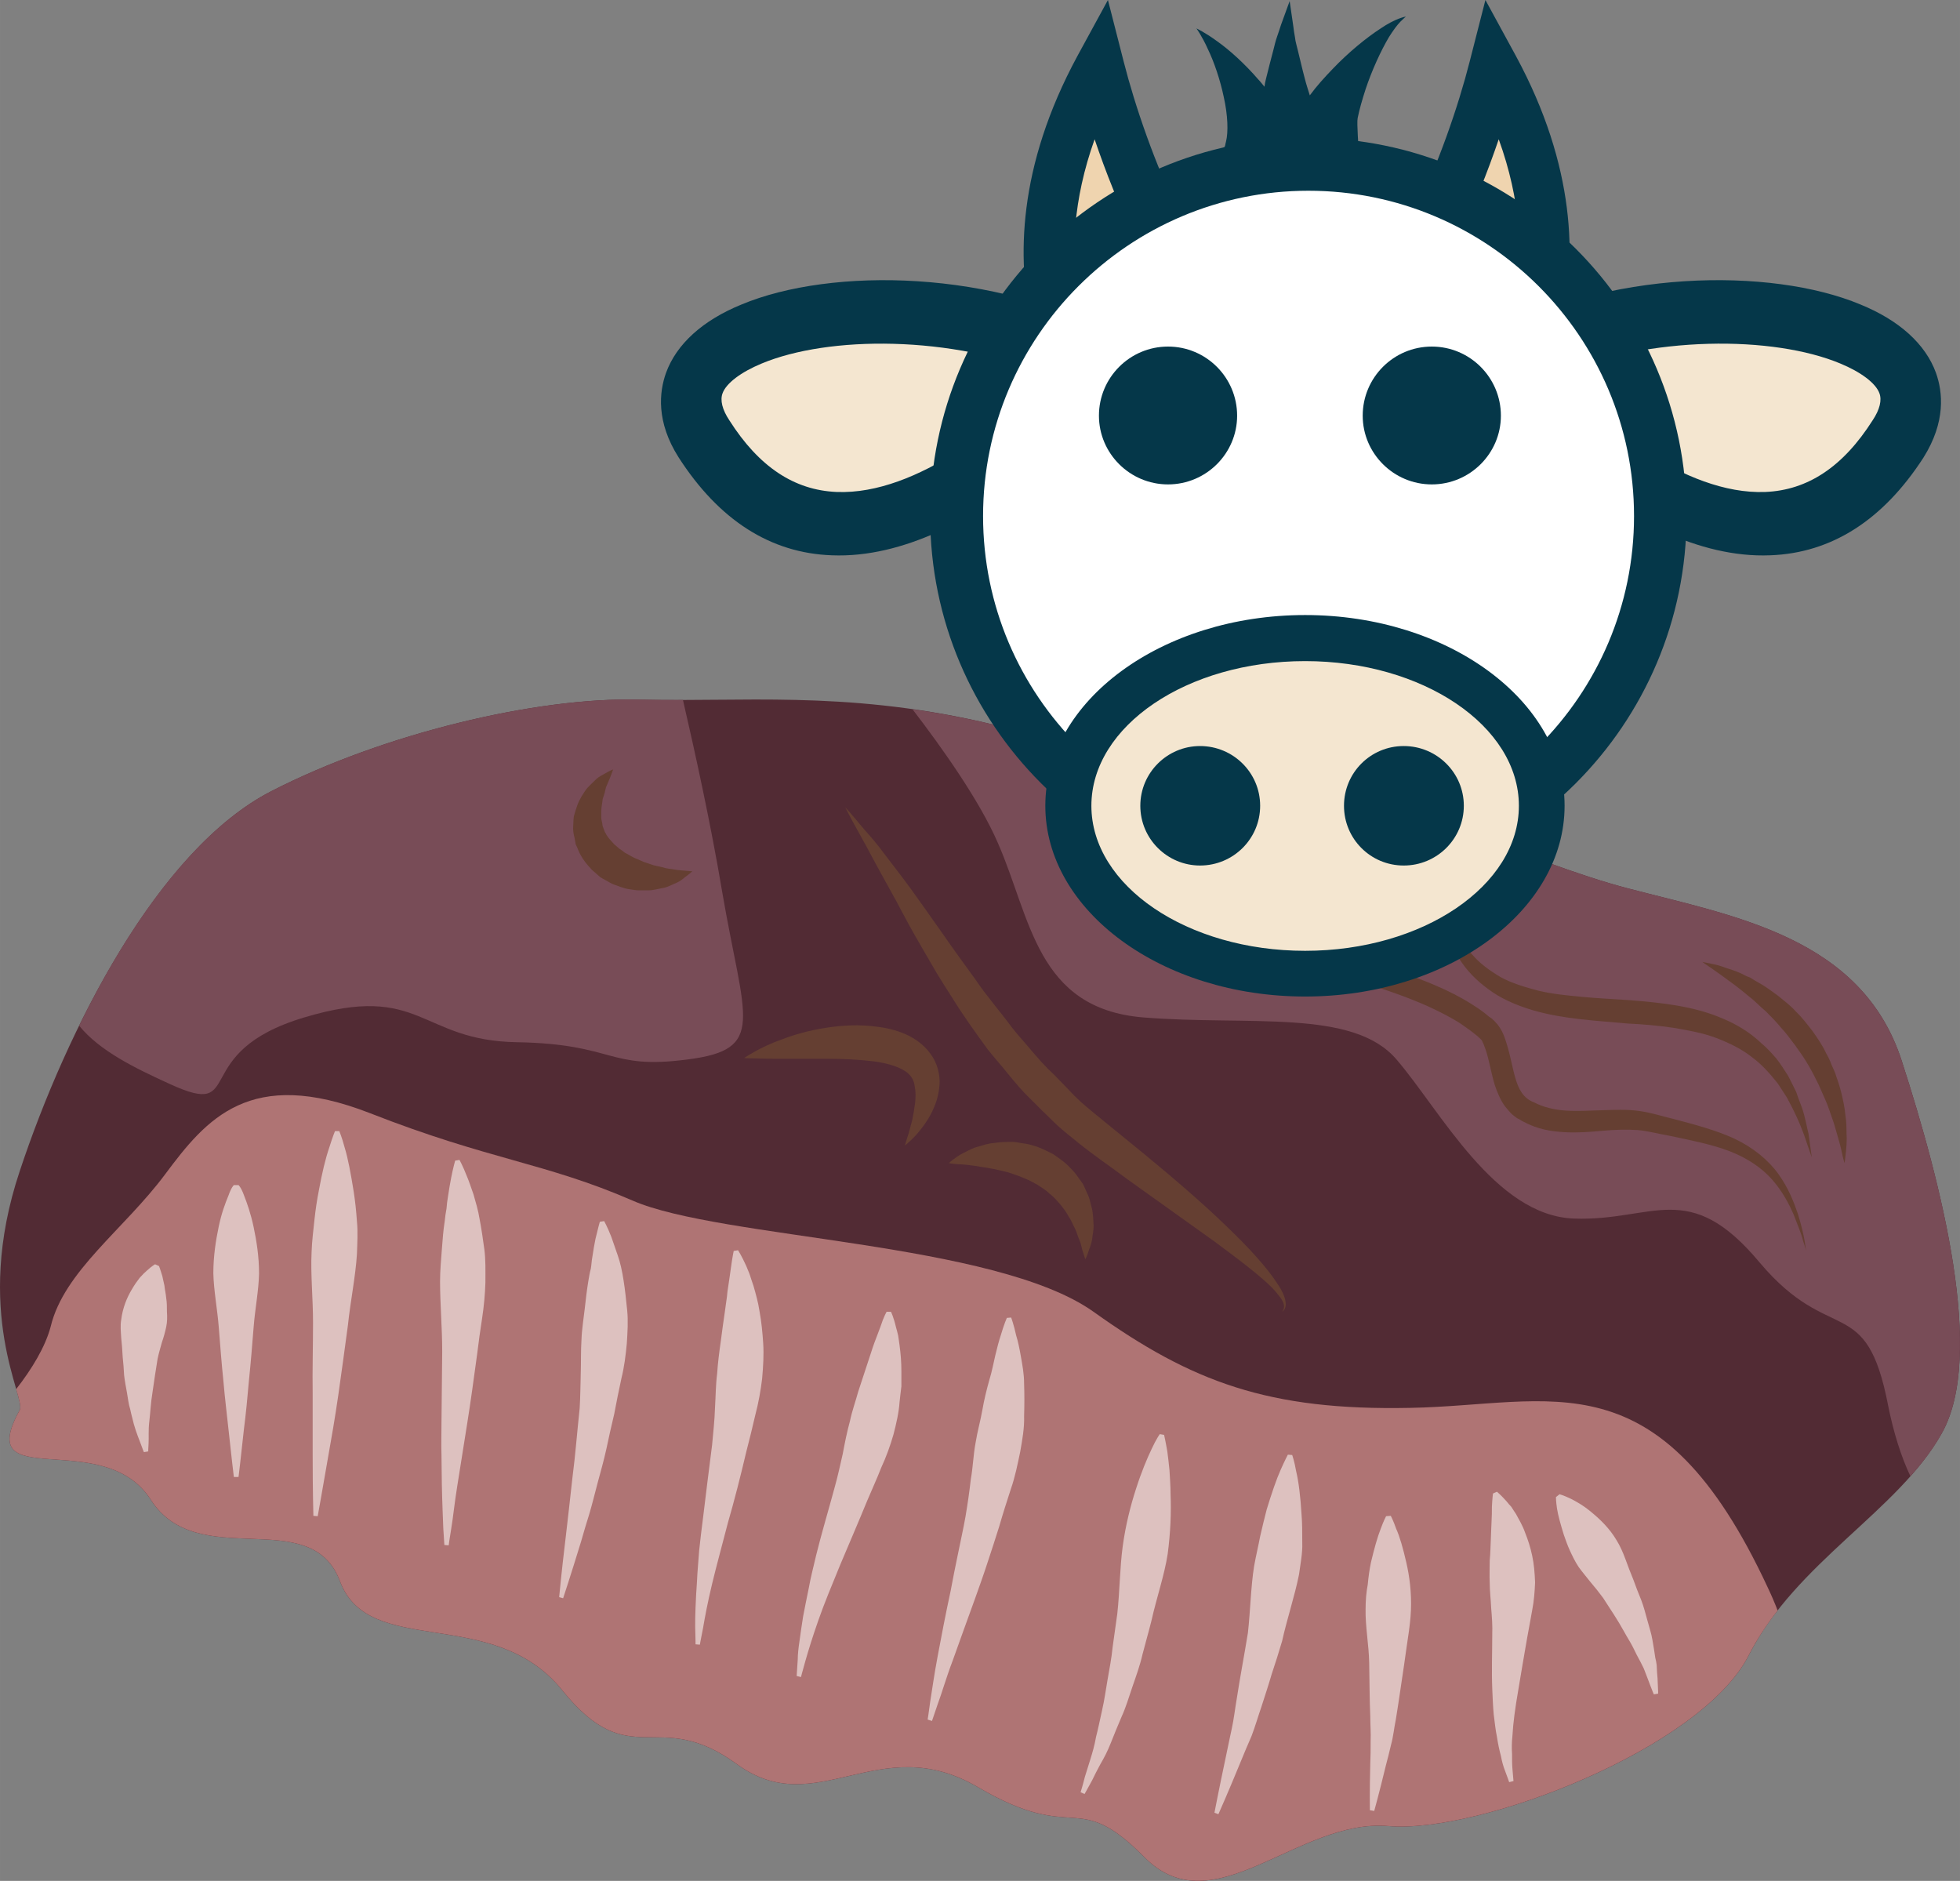 <?xml version="1.0" encoding="UTF-8" standalone="no"?>
<svg
   xmlns:dc="http://purl.org/dc/elements/1.1/"
   xmlns:cc="http://creativecommons.org/ns#"
   xmlns:rdf="http://www.w3.org/1999/02/22-rdf-syntax-ns#"
   xmlns:svg="http://www.w3.org/2000/svg"
   xmlns="http://www.w3.org/2000/svg"
   id="svg90"
   viewBox="0 0 5446.681 5226.317"
   style="clip-rule:evenodd;fill-rule:evenodd;image-rendering:optimizeQuality;shape-rendering:geometricPrecision;text-rendering:geometricPrecision"
   version="1.1"
   height="52.263mm"
   width="54.467mm"
   xml:space="preserve"><rect x="0" y="0" width="5446.681" height="5226.317" fill="#808080" stroke="none"/>
 <defs
   id="defs4">
  <style
   id="style2"
   type="text/css">
   <![CDATA[
    .fil6 {fill:#053749;fill-rule:nonzero}
    .fil0 {fill:#522B34;fill-rule:nonzero}
    .fil3 {fill:#653F32;fill-rule:nonzero}
    .fil4 {fill:#784C57;fill-rule:nonzero}
    .fil1 {fill:#AF7474;fill-rule:nonzero}
    .fil2 {fill:#DDC1BF;fill-rule:nonzero}
    .fil5 {fill:#EFD4AF;fill-rule:nonzero}
    .fil7 {fill:#F4E6D0;fill-rule:nonzero}
    .fil8 {fill:white;fill-rule:nonzero}
   ]]>
  </style>
 </defs>
 <g
   transform="translate(-7758.134,-11902)"
   id="Vrstva_x0020_1">
  <path
   style="fill:#522b34;fill-rule:nonzero"
   id="path7"
   d="m 7813,15820 c 18,-33 -132,-269 0,-664 131,-395 384,-893 698,-1055 313,-161 738,-262 1021,-255 284,7 567,-25 951,61 385,87 719,355 972,286 253,-69 536,102 829,178 294,77 648,135 759,479 111,343 233,819 111,1035 -121,216 -404,357 -536,616 -131,259 -749,497 -1002,475 -252,-21 -485,281 -677,87 -193,-195 -187,-33 -463,-195 -276,-162 -448,98 -670,-64 -223,-163 -294,32 -486,-206 -192,-238 -536,-86 -617,-302 -81,-217 -395,-22 -526,-227 -132,-206 -496,-11 -364,-249 z"
   class="fil0" />
  <path
   style="fill:#af7474;fill-rule:nonzero"
   id="path9"
   d="m 12671,16314 c -303,-652 -599,-507 -994,-500 -394,8 -607,-72 -880,-267 -274,-195 -1036,-202 -1281,-309 -244,-106 -396,-112 -730,-243 -334,-130 -455,17 -569,170 -114,153 -281,269 -318,423 -15,57 -53,119 -96,174 9,30 14,50 10,58 -132,238 232,43 364,249 131,205 445,10 526,227 81,216 425,64 617,302 192,238 263,43 486,206 222,162 394,-98 670,64 276,162 270,0 463,195 192,194 425,-108 677,-87 253,22 871,-216 1002,-475 23,-45 50,-85 80,-124 -8,-21 -17,-42 -27,-63 z"
   class="fil1" />
  <path
   style="fill:#ddc1bf;fill-rule:nonzero"
   id="path11"
   d="m 8158,15937 c 0,0 -3,-7 -8,-21 -5,-14 -13,-32 -20,-57 -3,-13 -7,-26 -10,-41 -5,-15 -6,-30 -9,-46 -3,-16 -6,-32 -8,-49 -1,-17 -2,-34 -4,-51 -1,-18 -2,-35 -4,-52 -1,-18 -3,-35 0,-51 4,-33 16,-62 30,-85 7,-12 14,-22 21,-31 8,-9 15,-16 21,-21 13,-12 22,-17 22,-17 l 11,5 c 0,0 4,10 9,27 2,8 4,17 6,27 1,11 4,23 5,35 2,12 2,25 2,38 1,14 1,28 -2,42 -3,14 -7,29 -12,43 -4,15 -9,31 -12,46 -5,31 -10,63 -14,92 -5,30 -6,57 -9,82 -3,24 -1,45 -2,60 -1,15 -1,23 -1,23 z"
   class="fil2" />
  <path
   style="fill:#ddc1bf;fill-rule:nonzero"
   id="path13"
   d="m 8408,16006 c 0,0 -7,-57 -15,-133 -4,-38 -10,-86 -14,-133 -5,-48 -9,-100 -13,-151 -4,-50 -14,-102 -15,-149 0,-48 7,-92 15,-130 8,-38 18,-64 27,-86 8,-23 15,-29 15,-29 h 13 c 0,0 7,6 15,28 9,23 19,51 27,89 8,38 15,81 15,129 -1,47 -11,97 -15,148 -4,50 -8,100 -13,148 -4,47 -9,98 -14,136 -8,76 -15,133 -15,133 z"
   class="fil2" />
  <path
   style="fill:#ddc1bf;fill-rule:nonzero"
   id="path15"
   d="m 8629,16114 c 0,0 -2,-67 -2,-168 0,-51 0,-109 0,-173 -1,-62 1,-129 1,-196 0,-67 -7,-134 -4,-196 1,-31 5,-61 8,-90 3,-28 7,-55 12,-80 9,-50 19,-91 29,-120 9,-29 16,-46 16,-46 h 12 c 0,0 7,16 15,46 9,29 17,72 25,122 4,26 7,53 9,83 3,29 1,59 0,91 -4,63 -18,130 -25,197 -9,67 -18,133 -27,196 -9,62 -19,120 -28,170 -17,99 -29,165 -29,165 z"
   class="fil2" />
  <path
   style="fill:#ddc1bf;fill-rule:nonzero"
   id="path17"
   d="m 8993,16195 c 0,0 -1,-17 -3,-46 -1,-29 -3,-71 -4,-122 0,-25 -1,-53 -1,-82 -1,-29 0,-59 0,-91 1,-63 1,-130 2,-197 0,-66 -6,-133 -6,-194 0,-31 3,-61 5,-89 2,-27 4,-54 8,-79 1,-12 3,-24 5,-35 1,-12 2,-22 4,-33 3,-20 6,-38 9,-53 6,-30 11,-47 11,-47 l 12,-2 c 0,0 9,16 20,44 6,14 12,32 19,52 6,21 13,44 17,69 5,26 9,54 13,83 4,30 3,61 3,93 -1,32 -4,65 -9,98 -5,33 -10,67 -14,101 -9,66 -18,133 -28,195 -10,62 -19,120 -27,170 -8,49 -12,91 -17,120 -5,29 -7,46 -7,46 z"
   class="fil2" />
  <path
   style="fill:#ddc1bf;fill-rule:nonzero"
   id="path19"
   d="m 9312,16340 c 0,0 6,-66 18,-165 6,-49 12,-106 19,-168 8,-61 13,-127 20,-192 2,-32 2,-65 3,-97 1,-32 0,-63 2,-93 1,-30 6,-59 9,-86 3,-27 6,-53 10,-77 2,-12 4,-24 7,-35 2,-11 2,-21 4,-31 3,-20 6,-38 9,-52 7,-30 12,-47 12,-47 l 12,-2 c 0,0 9,16 20,44 5,14 11,32 18,52 7,20 12,43 16,69 4,25 7,53 10,83 3,29 1,60 -1,92 -3,32 -7,65 -15,97 -7,33 -14,66 -20,99 -8,33 -15,65 -22,98 -7,32 -16,63 -24,93 -8,30 -15,59 -23,86 -9,28 -16,53 -23,77 -29,95 -50,158 -50,158 z"
   class="fil2" />
  <path
   style="fill:#ddc1bf;fill-rule:nonzero"
   id="path21"
   d="m 9691,16471 c 0,0 0,-18 -1,-48 0,-15 0,-34 1,-55 1,-22 2,-46 4,-72 1,-26 4,-55 6,-85 3,-30 7,-61 11,-93 8,-64 16,-133 25,-201 3,-34 7,-68 8,-102 2,-33 2,-65 6,-96 2,-31 6,-61 10,-89 4,-29 7,-55 11,-80 2,-12 3,-24 5,-36 2,-11 2,-22 4,-32 3,-21 6,-39 8,-55 4,-30 8,-49 8,-49 l 12,-2 c 0,0 10,15 23,44 3,8 7,16 10,25 3,9 6,19 10,30 6,21 13,45 17,72 5,27 8,57 10,88 2,31 0,64 -3,98 -4,33 -10,67 -19,101 -8,34 -16,68 -25,102 -16,68 -33,135 -51,197 -16,62 -32,120 -44,170 -12,50 -20,92 -25,122 -6,30 -9,47 -9,47 z"
   class="fil2" />
  <path
   style="fill:#ddc1bf;fill-rule:nonzero"
   id="path23"
   d="m 9972,16559 c 0,0 1,-16 3,-46 0,-14 2,-32 5,-52 3,-21 6,-44 10,-68 5,-25 10,-52 16,-80 5,-29 13,-58 20,-89 15,-61 34,-124 51,-187 9,-32 16,-64 23,-95 6,-32 12,-62 20,-91 6,-29 16,-56 23,-82 9,-26 16,-50 24,-73 8,-23 14,-44 21,-63 7,-19 12,-31 17,-45 9,-28 17,-41 17,-41 h 12 c 0,0 7,13 14,43 2,7 4,14 6,23 1,9 3,18 4,28 3,22 5,46 5,72 0,13 0,26 0,41 -2,13 -3,28 -5,43 -2,30 -9,60 -17,91 -9,31 -20,62 -34,92 -12,31 -26,61 -39,92 -25,61 -51,121 -75,178 -23,56 -45,109 -61,155 -8,23 -15,44 -21,63 -6,19 -11,36 -15,50 -8,28 -12,44 -12,44 z"
   class="fil2" />
  <path
   style="fill:#ddc1bf;fill-rule:nonzero"
   id="path25"
   d="m 10336,16680 c 0,0 3,-18 7,-49 5,-31 11,-75 21,-128 10,-54 22,-116 36,-181 6,-33 13,-67 20,-101 7,-35 15,-70 21,-104 6,-35 11,-70 15,-105 6,-34 7,-68 13,-100 5,-32 14,-63 19,-92 5,-29 12,-57 19,-82 8,-26 12,-49 17,-70 5,-21 10,-40 15,-55 9,-31 17,-49 17,-49 l 12,-1 c 0,0 7,18 14,50 5,16 9,35 13,58 4,23 9,48 9,76 1,28 1,58 0,90 1,33 -5,66 -11,100 -7,33 -14,69 -26,103 -11,34 -22,68 -32,103 -11,35 -22,69 -33,102 -11,34 -23,67 -34,98 -23,63 -44,122 -62,172 -19,50 -31,93 -42,122 -10,30 -16,47 -16,47 z"
   class="fil2" />
  <path
   style="fill:#ddc1bf;fill-rule:nonzero"
   id="path27"
   d="m 10761,16882 c 0,0 5,-15 12,-43 4,-13 9,-29 15,-48 6,-19 12,-40 16,-63 6,-23 11,-48 17,-75 6,-26 10,-55 15,-84 5,-29 11,-59 14,-90 4,-31 9,-62 13,-93 7,-64 7,-128 15,-187 8,-59 22,-114 37,-160 15,-47 31,-85 44,-112 12,-26 22,-40 22,-40 l 12,2 c 0,0 4,17 9,46 2,15 4,32 6,52 1,20 3,43 3,67 2,49 0,106 -8,166 -9,59 -31,122 -45,185 -8,32 -17,63 -25,94 -7,31 -18,61 -28,90 -10,29 -18,57 -30,83 -11,26 -21,50 -30,73 -9,23 -19,42 -29,59 -9,17 -17,32 -23,45 -13,24 -21,38 -21,38 z"
   class="fil2" />
  <path
   style="fill:#ddc1bf;fill-rule:nonzero"
   id="path29"
   d="m 11133,16939 c 0,0 12,-63 32,-157 5,-23 10,-49 16,-76 6,-27 9,-55 14,-84 9,-59 21,-121 31,-183 7,-63 8,-127 17,-184 5,-29 12,-57 17,-84 6,-26 12,-51 18,-74 14,-46 27,-84 39,-111 12,-27 20,-42 20,-42 l 12,1 c 0,0 6,16 11,45 7,29 12,70 15,120 2,24 2,51 2,79 1,29 -5,58 -9,88 -12,60 -33,122 -47,185 -9,31 -19,62 -29,92 -9,31 -19,61 -28,89 -10,29 -18,57 -28,83 -11,25 -21,49 -30,71 -36,88 -62,146 -62,146 z"
   class="fil2" />
  <path
   style="fill:#ddc1bf;fill-rule:nonzero"
   id="path31"
   d="m 11565,16932 c 0,0 -1,-52 1,-129 1,-20 1,-41 1,-63 1,-22 -1,-45 -1,-69 -2,-48 -2,-98 -3,-149 -1,-50 -11,-102 -10,-149 0,-24 2,-47 6,-68 2,-22 5,-43 9,-62 9,-38 18,-70 27,-93 8,-22 15,-35 15,-35 l 13,-1 c 0,0 7,13 15,36 10,22 19,54 28,93 9,39 15,84 13,133 -1,24 -4,49 -8,75 -4,25 -7,51 -11,77 -8,52 -15,104 -23,152 -5,24 -7,48 -13,69 -5,21 -10,42 -15,60 -18,75 -32,125 -32,125 z"
   class="fil2" />
  <path
   style="fill:#ddc1bf;fill-rule:nonzero"
   id="path33"
   d="m 11952,16854 c 0,0 -4,-12 -12,-33 -4,-10 -8,-24 -11,-40 -4,-15 -8,-33 -11,-53 -4,-19 -6,-40 -9,-63 -2,-22 -3,-46 -4,-71 -2,-49 0,-100 0,-150 1,-25 -1,-50 -3,-74 -1,-24 -4,-47 -4,-69 -1,-22 0,-44 0,-63 2,-20 2,-39 3,-57 1,-18 1,-35 2,-50 1,-16 1,-29 1,-41 1,-23 3,-38 3,-38 l 11,-5 c 0,0 11,9 27,27 4,5 8,10 13,15 4,6 8,13 13,20 8,15 18,31 25,51 8,20 15,41 20,65 5,23 7,48 8,74 -1,25 -3,52 -8,77 -5,26 -9,52 -14,77 -9,50 -17,100 -25,147 -8,46 -14,89 -16,126 -2,18 -2,35 -1,50 0,15 0,28 1,40 2,22 3,35 3,35 z"
   class="fil2" />
  <path
   style="fill:#ddc1bf;fill-rule:nonzero"
   id="path35"
   d="m 12354,16610 c 0,0 -4,-9 -10,-25 -3,-8 -7,-18 -11,-29 -2,-6 -5,-12 -7,-18 -3,-6 -6,-12 -9,-18 -7,-13 -14,-26 -21,-41 -7,-14 -17,-29 -25,-44 -17,-31 -38,-62 -58,-93 -11,-15 -23,-30 -35,-44 -11,-14 -23,-28 -33,-42 -10,-15 -17,-30 -24,-45 -7,-15 -12,-30 -17,-44 -9,-29 -16,-54 -19,-73 -3,-20 -3,-32 -3,-32 l 10,-8 c 0,0 44,12 90,51 23,19 49,44 68,76 10,16 18,34 25,53 7,19 14,38 22,57 7,19 14,38 22,57 7,18 12,38 17,56 5,19 11,36 14,54 3,18 6,34 8,50 2,7 3,14 4,21 0,7 1,14 1,20 1,12 2,22 2,31 1,18 1,28 1,28 z"
   class="fil2" />
  <path
   style="fill:#653f32;fill-rule:nonzero"
   id="path37"
   d="m 10107,14145 c 0,0 20,22 53,62 17,19 38,43 59,72 22,29 48,62 74,98 26,36 54,76 83,117 29,42 61,86 93,130 31,46 68,88 102,134 17,22 37,43 55,65 19,22 38,44 59,63 20,20 40,41 59,61 20,20 41,37 63,55 44,36 88,72 130,106 85,70 163,137 227,199 64,61 115,117 144,162 15,22 24,43 23,59 -1,17 -12,19 -10,19 -1,0 7,-5 5,-19 -2,-13 -15,-28 -32,-47 -35,-35 -93,-79 -162,-130 -71,-51 -154,-110 -242,-173 -44,-33 -90,-64 -136,-101 -22,-18 -47,-37 -68,-58 -22,-21 -43,-42 -65,-64 -22,-21 -41,-44 -60,-67 -19,-24 -39,-46 -58,-70 -35,-48 -69,-95 -99,-144 -15,-23 -30,-47 -44,-70 -14,-24 -27,-47 -40,-69 -26,-44 -49,-87 -70,-127 -22,-39 -41,-75 -59,-107 -17,-32 -32,-60 -45,-83 -26,-46 -39,-73 -39,-73 z"
   class="fil3" />
  <path
   style="fill:#653f32;fill-rule:nonzero"
   id="path39"
   d="m 9826,14842 c 0,0 10,-7 28,-17 19,-11 46,-24 80,-36 34,-13 74,-24 119,-31 44,-7 93,-10 143,-3 25,3 51,9 77,20 25,11 51,28 70,54 20,26 28,60 26,87 -2,28 -9,50 -18,69 -8,19 -18,33 -27,46 -10,13 -18,23 -26,31 -15,15 -25,23 -25,23 0,0 3,-13 10,-33 3,-11 6,-23 10,-37 3,-15 6,-31 8,-47 2,-17 2,-34 -1,-48 -2,-15 -8,-26 -18,-35 -18,-17 -57,-29 -97,-34 -41,-5 -85,-7 -127,-7 -42,0 -81,0 -115,0 -35,0 -64,0 -84,-1 -21,0 -33,-1 -33,-1 z"
   class="fil3" />
  <path
   style="fill:#653f32;fill-rule:nonzero"
   id="path41"
   d="m 10395,15134 c 0,0 7,-7 20,-16 7,-5 15,-10 26,-15 10,-5 22,-12 36,-15 13,-4 28,-9 44,-10 17,-3 34,-3 52,-3 9,0 19,3 28,4 9,1 19,3 28,6 19,5 38,15 56,24 17,12 35,24 49,40 7,7 14,15 20,24 6,9 13,16 17,26 4,9 8,18 12,27 4,9 5,19 8,28 5,17 5,35 6,50 1,16 -3,30 -4,42 -2,12 -6,22 -9,30 -5,17 -10,25 -10,25 0,0 -3,-9 -8,-25 -2,-8 -4,-18 -8,-28 -5,-10 -7,-21 -13,-33 -6,-11 -10,-23 -18,-34 -6,-12 -15,-23 -23,-33 -9,-10 -18,-21 -29,-29 -10,-10 -22,-17 -34,-25 -13,-7 -25,-14 -39,-19 -13,-6 -27,-10 -41,-15 -27,-7 -55,-13 -79,-16 -13,-3 -24,-3 -34,-5 -10,-1 -20,-2 -28,-2 -16,-1 -25,-3 -25,-3 z"
   class="fil3" />
  <path
   style="fill:#784c57;fill-rule:nonzero"
   id="path43"
   d="m 12284,14371 c -293,-76 -576,-247 -829,-178 -253,69 -587,-199 -972,-286 -65,-14 -128,-26 -189,-34 83,108 187,255 237,371 92,209 107,460 403,485 296,24 584,-25 705,117 122,142 273,434 493,442 221,8 319,-114 516,122 198,235 296,81 357,397 15,75 36,142 62,197 34,-38 64,-77 87,-119 122,-216 0,-692 -111,-1035 -111,-344 -465,-402 -759,-479 z"
   class="fil4" />
  <path
   style="fill:#784c57;fill-rule:nonzero"
   id="path45"
   d="m 9765,14380 c -32,-191 -76,-390 -109,-533 -42,0 -83,0 -124,-1 -283,-7 -708,94 -1021,255 -212,109 -396,371 -533,651 57,70 153,117 254,163 213,97 46,-89 372,-186 327,-98 319,65 592,69 273,5 250,77 472,48 222,-28 158,-109 97,-466 z"
   class="fil4" />
  <path
   style="fill:#653f32;fill-rule:nonzero"
   id="path47"
   d="m 9462,14040 c 0,0 -3,9 -9,24 -3,7 -7,16 -11,26 -2,10 -5,21 -9,32 -1,11 -4,23 -4,35 0,6 0,11 0,17 0,6 2,11 3,17 0,5 2,10 4,15 l 3,8 c 1,2 3,4 4,7 5,9 14,18 22,27 l 14,12 c 5,3 10,7 15,11 12,6 23,14 35,18 6,3 12,5 18,8 6,2 12,4 18,6 12,5 24,6 35,9 11,4 22,4 32,6 10,2 18,2 26,3 14,1 24,2 24,2 0,0 -7,7 -20,16 -6,5 -14,12 -24,16 -10,4 -22,11 -35,14 -14,2 -28,7 -44,7 -8,0 -17,0 -25,0 -9,0 -17,-2 -26,-3 -9,-1 -18,-4 -27,-7 -9,-4 -19,-6 -27,-11 -9,-5 -18,-10 -27,-15 -8,-7 -16,-14 -24,-21 -15,-16 -29,-33 -38,-55 -2,-6 -5,-11 -7,-16 l -3,-17 c -3,-11 -5,-22 -4,-34 1,-10 0,-22 3,-31 3,-10 6,-20 9,-28 7,-18 16,-31 25,-44 10,-11 20,-20 28,-28 8,-7 17,-11 24,-15 13,-8 22,-11 22,-11 z"
   class="fil3" />
  <path
   style="fill:#653f32;fill-rule:nonzero"
   id="path49"
   d="m 10926,14234 c 0,0 5,9 13,24 9,16 23,37 43,62 21,25 49,53 84,78 36,26 79,49 128,70 50,21 105,39 164,56 59,17 123,32 189,50 65,18 134,37 202,67 33,14 67,31 100,52 16,10 32,21 47,34 l 6,4 3,2 1,2 h 1 c -2,-1 3,3 3,3 3,4 5,5 10,11 10,13 15,24 19,35 30,83 23,159 82,181 24,13 57,21 89,23 32,2 65,0 99,-1 34,-1 69,-3 104,2 36,5 65,15 95,22 60,16 118,31 170,55 51,24 94,59 122,98 28,39 43,78 54,110 10,32 16,58 19,76 3,18 4,27 4,27 0,0 -2,-9 -8,-26 -4,-18 -14,-42 -26,-73 -13,-30 -31,-65 -60,-98 -29,-33 -69,-60 -118,-79 -49,-19 -106,-30 -167,-43 -30,-5 -62,-14 -90,-16 -30,-2 -62,-1 -96,2 -33,3 -68,6 -105,4 -38,-2 -76,-8 -115,-29 -5,-2 -8,-5 -12,-7 l -6,-3 -3,-2 -1,-1 c -3,-2 -2,-2 -3,-2 -5,-4 -10,-8 -14,-13 l -12,-14 c -14,-19 -22,-40 -29,-60 -12,-40 -17,-79 -29,-108 -2,-7 -6,-13 -7,-16 -1,-2 -6,-6 -9,-9 0,-1 4,3 2,1 h -1 l -1,-1 -2,-2 -5,-4 c -13,-11 -28,-21 -42,-31 -29,-19 -60,-34 -92,-49 -63,-28 -129,-50 -193,-69 -129,-40 -253,-75 -352,-127 -50,-25 -93,-54 -128,-85 -35,-30 -61,-62 -80,-89 -18,-28 -30,-52 -37,-68 -6,-17 -10,-26 -10,-26 z"
   class="fil3" />
  <path
   style="fill:#653f32;fill-rule:nonzero"
   id="path51"
   d="m 11746,14356 c 0,0 7,22 21,60 8,19 16,42 30,65 7,12 13,25 23,37 4,6 8,12 13,18 5,7 10,12 16,18 21,25 49,45 79,63 31,17 68,28 106,38 38,9 79,13 121,17 43,4 86,6 130,9 88,7 179,16 260,51 41,17 78,40 108,69 16,13 29,28 42,43 12,15 22,32 32,47 8,16 16,31 23,46 5,16 11,30 16,44 9,27 13,52 18,72 6,42 9,65 9,65 0,0 -8,-22 -21,-61 -7,-19 -16,-42 -28,-66 -6,-13 -13,-25 -20,-39 -8,-13 -17,-26 -26,-40 -20,-25 -43,-52 -72,-73 -29,-23 -63,-39 -99,-53 -37,-14 -77,-21 -118,-28 -41,-6 -84,-10 -128,-12 -87,-8 -176,-12 -260,-36 -41,-12 -81,-28 -115,-51 -34,-23 -63,-50 -84,-80 -11,-15 -19,-30 -27,-44 -8,-15 -13,-29 -19,-43 -12,-27 -15,-53 -21,-72 -4,-20 -5,-37 -7,-47 -2,-11 -2,-17 -2,-17 z"
   class="fil3" />
  <path
   style="fill:#653f32;fill-rule:nonzero"
   id="path53"
   d="m 12489,14575 c 0,0 11,2 30,6 10,2 21,5 34,10 13,4 28,9 44,16 7,4 15,8 24,11 8,5 16,10 25,15 17,9 34,22 52,35 17,14 35,27 51,45 17,16 31,35 46,54 14,20 28,40 38,62 6,10 11,21 15,32 5,11 10,21 13,32 8,22 14,43 18,63 5,21 7,40 9,58 2,18 1,35 2,50 0,14 -1,27 -2,37 -2,21 -4,33 -4,33 0,0 -4,-12 -8,-32 -2,-10 -5,-22 -9,-35 -4,-14 -8,-29 -13,-45 -6,-16 -11,-33 -18,-51 -7,-18 -16,-36 -24,-55 -9,-18 -18,-37 -29,-55 -11,-19 -23,-36 -36,-54 -13,-17 -25,-34 -40,-50 -13,-16 -28,-31 -42,-45 -16,-13 -29,-28 -44,-39 -14,-12 -28,-23 -41,-33 -27,-20 -49,-36 -65,-47 -17,-11 -26,-18 -26,-18 z"
   class="fil3" />
  <path
   style="fill:#efd4af;fill-rule:nonzero"
   id="path55"
   d="m 10813,13061 c 0,0 -315,-388 0,-969 0,0 170,666 437,763 z"
   class="fil5" />
  <path
   style="fill:#053749;fill-rule:nonzero"
   id="path57"
   d="m 10800,12289 c -122,341 -17,587 38,684 l 270,-128 c -145,-132 -249,-382 -308,-556 z m -6,858 -35,-42 c -14,-17 -340,-431 -7,-1047 l 85,-156 44,172 c 62,244 224,654 392,716 l 157,57 z"
   class="fil6" />
  <path
   style="fill:#efd4af;fill-rule:nonzero"
   id="path59"
   d="m 11909,13061 c 0,0 316,-388 0,-969 0,0 -169,666 -436,763 z"
   class="fil5" />
  <path
   style="fill:#053749;fill-rule:nonzero"
   id="path61"
   d="m 11615,12845 270,128 c 56,-97 162,-342 38,-684 -59,173 -163,424 -308,556 z m 314,302 -636,-300 156,-57 c 169,-62 331,-472 393,-716 l 44,-172 85,156 c 333,616 6,1030 -8,1047 z"
   class="fil6" />
  <path
   style="fill:#f4e6d0;fill-rule:nonzero"
   id="path63"
   d="m 10820,12916 c 0,0 -700,837 -1105,206 -217,-337 601,-488 1105,-206 z"
   class="fil7" />
  <path
   style="fill:#053749;fill-rule:nonzero"
   id="path65"
   d="m 10677,12946 c -277,-114 -617,-111 -802,-34 -58,24 -99,55 -109,83 -7,19 -1,45 19,75 82,129 180,194 298,199 226,9 470,-200 594,-323 z m -1068,-8 c 29,-80 102,-146 210,-190 249,-104 707,-98 1043,90 l 91,51 -71,84 c -17,20 -413,488 -812,472 -171,-6 -314,-98 -426,-272 -63,-99 -54,-182 -35,-235 z"
   class="fil6" />
  <path
   style="fill:#f4e6d0;fill-rule:nonzero"
   id="path67"
   d="m 11927,12916 c 0,0 700,837 1105,206 217,-337 -601,-488 -1105,-206 z"
   class="fil7" />
  <path
   style="fill:#053749;fill-rule:nonzero"
   id="path69"
   d="m 12664,13269 c 118,-5 216,-70 298,-199 20,-30 26,-56 19,-75 -10,-28 -51,-59 -109,-83 -185,-77 -525,-80 -802,34 124,123 368,332 594,323 z m 439,-95 c -112,173 -255,265 -426,271 -399,16 -795,-452 -812,-472 l -71,-84 91,-51 c 336,-188 794,-194 1043,-90 108,44 181,110 210,190 19,53 28,136 -35,236 z"
   class="fil6" />
  <path
   style="fill:#ffffff;fill-rule:nonzero"
   id="path71"
   d="m 12372,13336 c 0,540 -438,978 -978,978 -540,0 -977,-438 -977,-978 0,-540 437,-978 977,-978 540,0 978,438 978,978 z"
   class="fil8" />
  <path
   style="fill:#053749;fill-rule:nonzero"
   id="path73"
   d="m 11394,12432 c -498,0 -904,405 -904,904 0,499 406,904 904,904 499,0 905,-405 905,-904 0,-499 -406,-904 -905,-904 z m 0,1955 c -579,0 -1051,-472 -1051,-1051 0,-580 472,-1051 1051,-1051 580,0 1051,471 1051,1051 0,579 -471,1051 -1051,1051 z"
   class="fil6" />
  <path
   style="fill:#f4e6d0;fill-rule:nonzero"
   id="path75"
   d="m 12042,14141 c 0,258 -294,466 -657,466 -363,0 -658,-208 -658,-466 0,-257 295,-466 658,-466 363,0 657,209 657,466 z"
   class="fil7" />
  <path
   style="fill:#053749;fill-rule:nonzero"
   id="path77"
   d="m 11385,13739 c -328,0 -594,180 -594,402 0,222 266,403 594,403 327,0 594,-181 594,-403 0,-222 -267,-402 -594,-402 z m 0,932 c -398,0 -722,-238 -722,-530 0,-292 324,-530 722,-530 397,0 721,238 721,530 0,292 -324,530 -721,530 z"
   class="fil6" />
  <path
   style="fill:#053749;fill-rule:nonzero"
   id="path79"
   d="m 11260,14141 c 0,92 -75,166 -167,166 -91,0 -166,-74 -166,-166 0,-92 75,-166 166,-166 92,0 167,74 167,166 z"
   class="fil6" />
  <path
   style="fill:#053749;fill-rule:nonzero"
   id="path81"
   d="m 11826,14141 c 0,92 -75,166 -167,166 -92,0 -166,-74 -166,-166 0,-92 74,-166 166,-166 92,0 167,74 167,166 z"
   class="fil6" />
  <path
   style="fill:#053749;fill-rule:nonzero"
   id="path83"
   d="m 11196,13057 c 0,105 -86,191 -192,191 -106,0 -192,-86 -192,-191 0,-106 86,-192 192,-192 106,0 192,86 192,192 z"
   class="fil6" />
  <path
   style="fill:#053749;fill-rule:nonzero"
   id="path85"
   d="m 11929,13057 c 0,105 -86,191 -192,191 -106,0 -192,-86 -192,-191 0,-106 86,-192 192,-192 106,0 192,86 192,192 z"
   class="fil6" />
  <path
   style="fill:#053749;fill-rule:nonzero"
   id="path87"
   d="m 11645,11954 c -13,5 -31,14 -50,27 -40,26 -89,66 -133,112 -23,24 -45,48 -64,74 -5,-16 -10,-31 -14,-47 -7,-26 -13,-53 -19,-77 -3,-13 -7,-25 -8,-36 -2,-12 -4,-23 -5,-33 -6,-41 -10,-69 -10,-69 0,0 -10,27 -24,66 -3,10 -7,21 -11,33 -4,11 -7,24 -10,36 -7,26 -14,54 -21,82 -2,7 -3,14 -4,21 -6,-7 -11,-14 -17,-20 -38,-44 -80,-82 -114,-106 -34,-25 -58,-36 -58,-36 0,0 16,22 32,58 17,35 34,85 44,133 11,49 13,97 6,124 -2,6 -2,15 -5,15 l -3,2 c 0,0 0,0 -2,4 -4,11 -6,17 -6,17 l 192,24 c 0,1 0,1 0,2 2,6 5,12 7,17 4,7 9,15 14,21 5,6 10,12 15,16 3,3 2,3 3,4 2,2 4,4 4,4 l 104,-87 c -4,73 27,-8 29,-6 2,3 15,-6 17,-3 0,-12 -6,-82 -3,-96 5,-25 13,-52 22,-80 18,-54 43,-108 65,-145 12,-19 23,-34 32,-43 9,-9 15,-14 15,-14 0,0 -7,1 -20,6 z"
   class="fil6" />
 </g>
</svg>